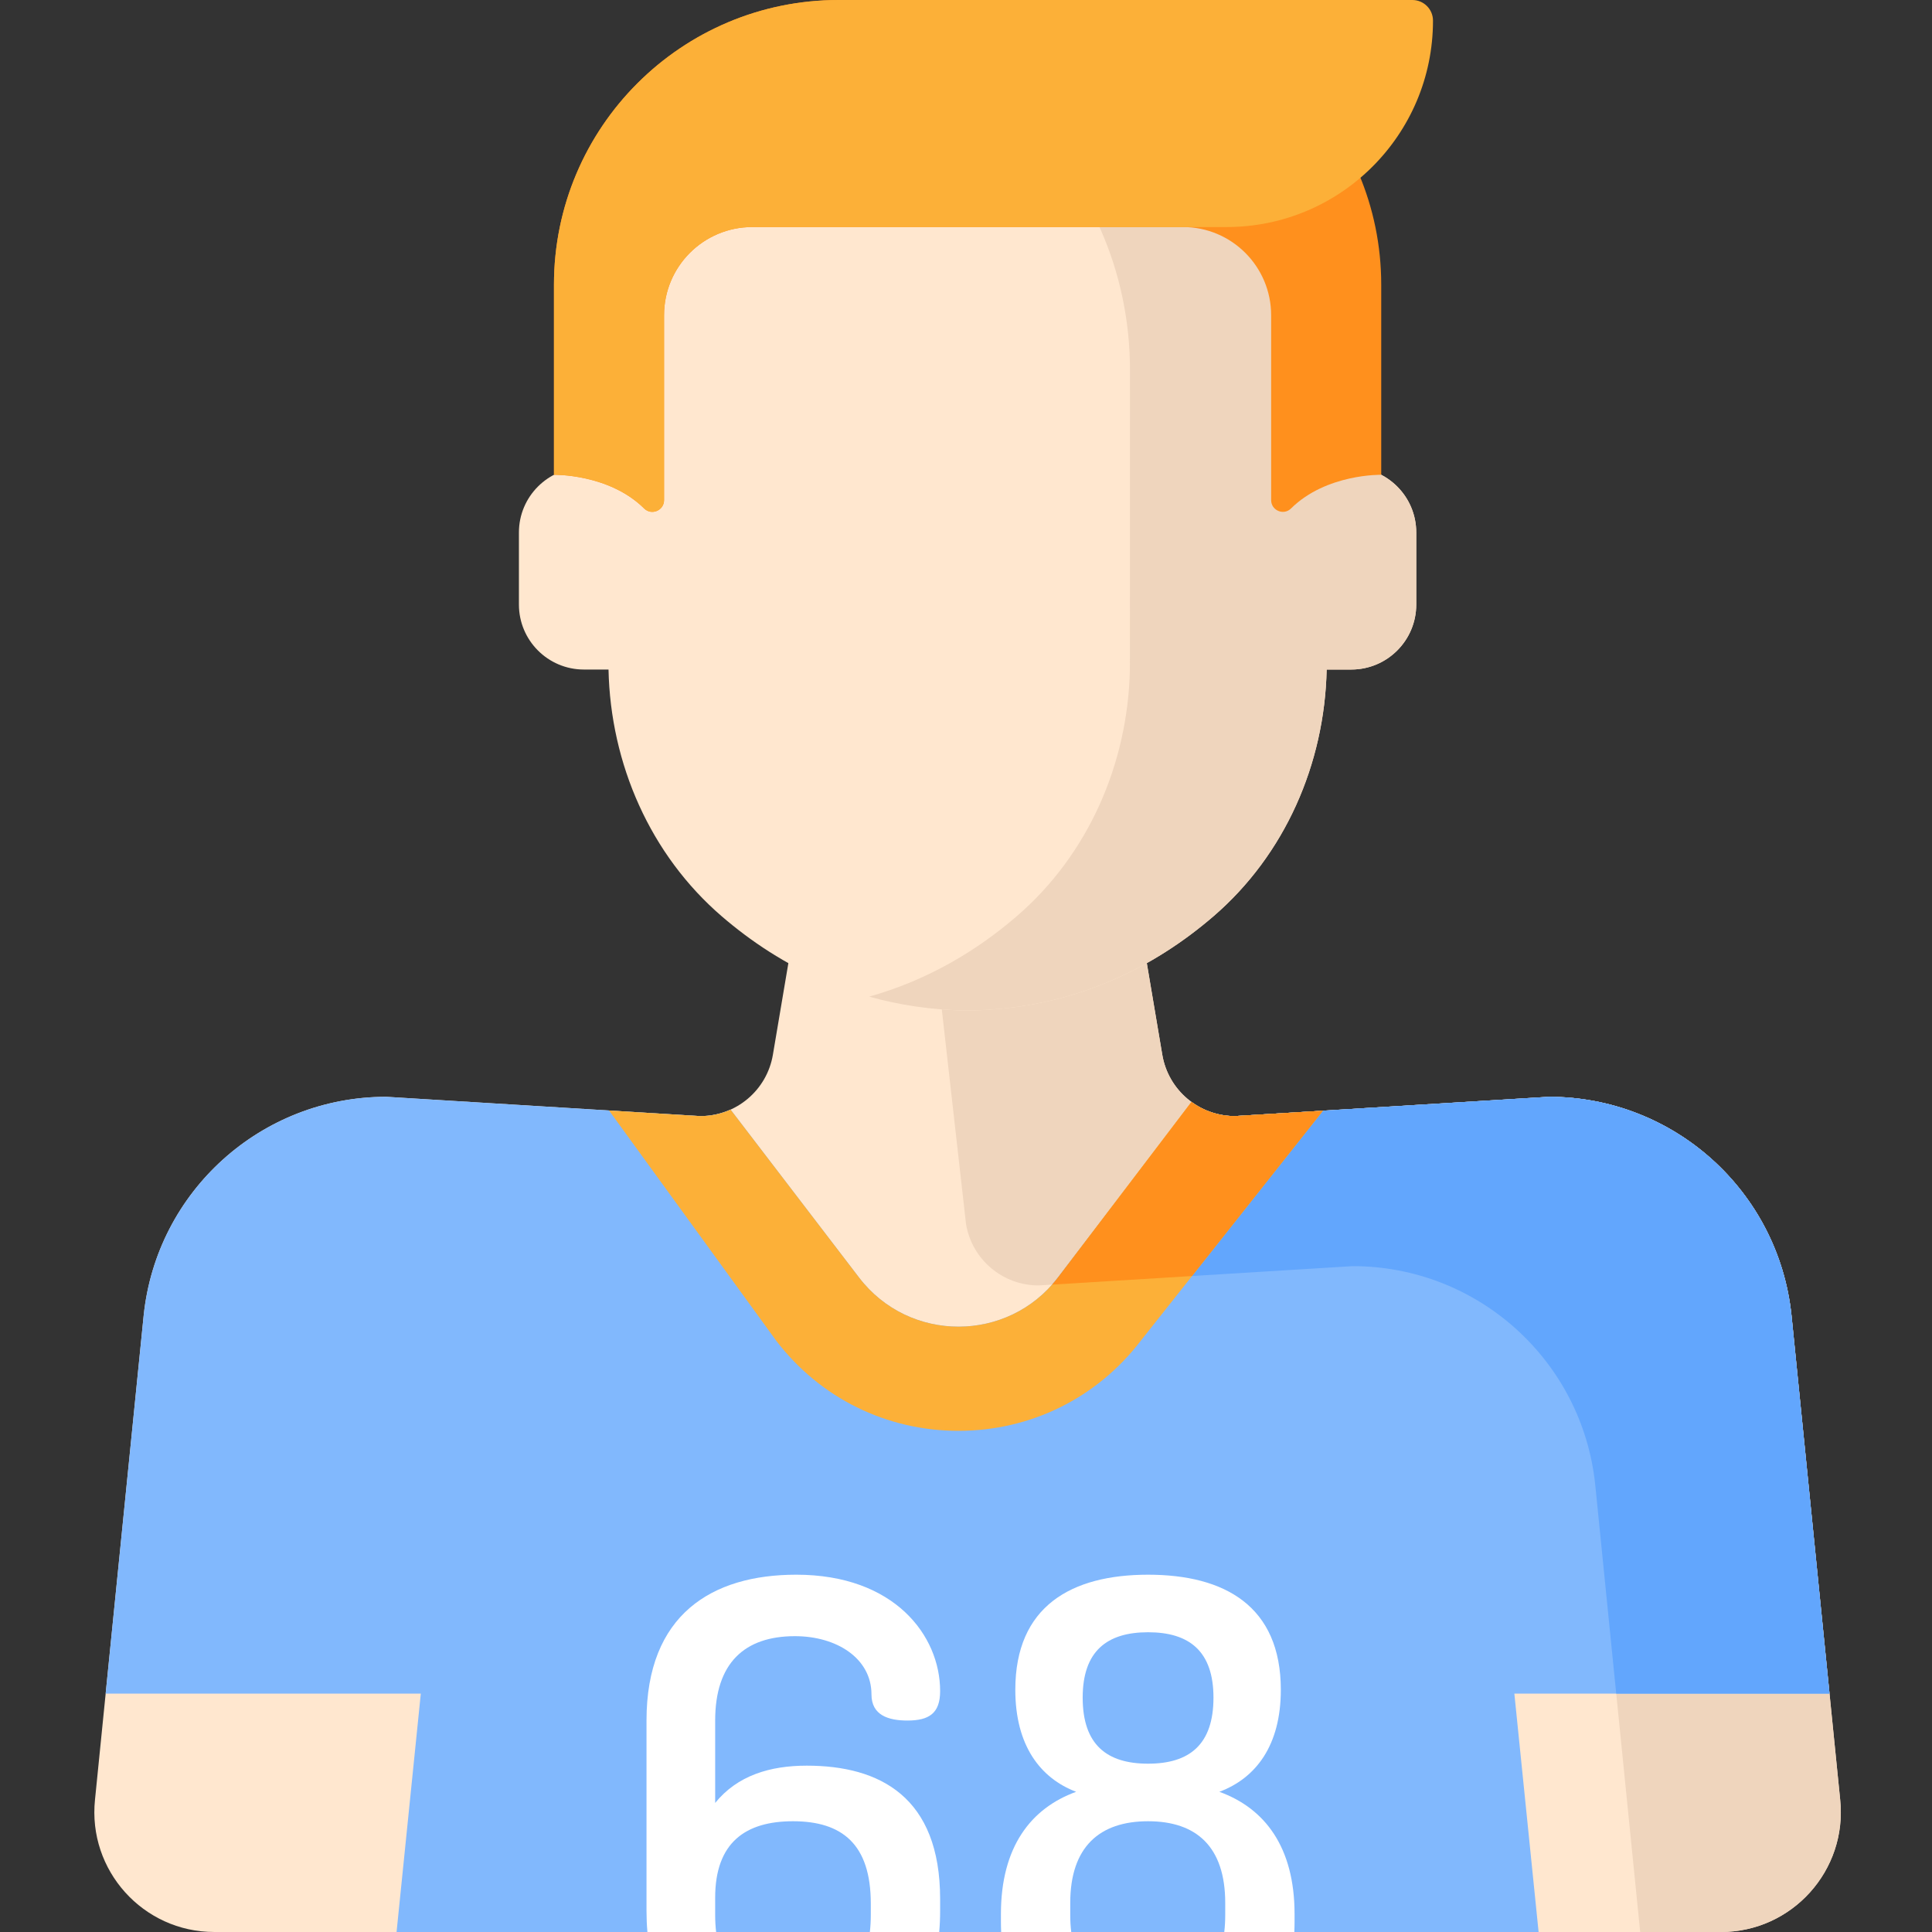 <svg height="512pt" viewBox="-25 0 512 512.001" width="512pt" xmlns="http://www.w3.org/2000/svg"><rect x="-25" y="0" width="512" height="512.001" fill="#333333" stroke="none"/><path d="m449.762 348.555c-3.445-32.902-31.184-57.891-64.27-57.891l-83.246 5.113c-9.516 0-17.645-6.871-19.227-16.254l-7.883-46.66h-87.43l-7.883 46.66c-1.586 9.383-9.711 16.254-19.23 16.254l-83.246-5.113c-33.082 0-60.82 24.988-64.266 57.891l-12.906 128.359c-1.965 18.758 12.746 35.086 31.605 35.086h399.281c18.855 0 33.566-16.328 31.602-35.086zm0 0" fill="#ffe7cf"/><path d="m462.664 476.914-12.902-128.359c-3.445-32.902-31.184-57.891-64.266-57.891l-83.25 5.113c-9.516 0-17.641-6.871-19.227-16.254l-7.883-46.66h-54.457l10.328 91.543c1.582 9.383 9.711 16.25 19.227 16.25l83.25-5.109c33.082 0 60.82 24.984 64.266 57.887l11.918 118.566h21.395c18.855 0 33.566-16.328 31.602-35.086zm0 0" fill="#efd5bd"/><path d="m449.762 348.555c-3.445-32.902-31.188-57.891-64.27-57.891l-83.246 5.113c-4.203 0-8.137-1.34-11.352-3.645l-35.523 46.426c-13.281 17.363-39.43 17.363-52.715 0l-34.047-44.504c-2.457 1.109-5.172 1.723-8.016 1.723l-83.246-5.113c-33.086 0-60.824 24.988-64.27 57.891l-10.078 100.27h83.52l-6.426 63.176h302.652l-6.426-63.176h83.52zm0 0" fill="#81b8fd"/><path d="m449.762 348.555c-3.445-32.902-31.188-57.891-64.27-57.891l-83.246 5.113c-4.203 0-8.137-1.34-11.352-3.645l-35.523 46.426c-.5.652-1.023 1.273-1.559 1.879l79.668-4.895c33.086 0 60.824 24.988 64.27 57.891l5.566 55.387h56.523zm0 0" fill="#62a6fd"/><path d="m333.094 123.891h-6.488v-25.836c0-25.723-10.559-50.645-30.051-67.426-15.281-13.16-36.762-24.645-65.133-24.961-28.375.316-49.855 11.801-65.137 24.961-19.488 16.781-30.051 41.703-30.051 67.426v25.836h-6.488c-9.516 0-17.227 7.715-17.227 17.227v19.09c0 9.516 7.711 17.227 17.227 17.227h6.516c.535 25.004 11.043 49.07 30.023 65.41 15.281 13.16 36.762 24.645 65.133 24.961 28.375-.316 49.855-11.801 65.137-24.961 18.98-16.34 29.484-40.406 30.023-65.41h6.516c9.512 0 17.227-7.711 17.227-17.227v-19.09c0-9.516-7.711-17.227-17.227-17.227zm0 0" fill="#ffe7cf"/><path d="m333.094 123.891h-6.488v-25.836c0-25.723-10.559-50.645-30.051-67.426-15.281-13.16-36.762-24.645-65.133-24.961-9.449.105-18.129 1.457-26.074 3.688 15.914 4.469 28.867 12.496 39.062 21.273 19.488 16.781 30.047 41.703 30.047 67.426l-.023 79.379c-.539 25.004-11.043 49.07-30.023 65.41-10.195 8.777-23.148 16.805-39.062 21.273 7.945 2.234 16.625 3.582 26.074 3.688 28.371-.316 49.852-11.801 65.133-24.961 18.98-16.34 29.488-40.406 30.023-65.41h6.516c9.516 0 17.227-7.711 17.227-17.227v-19.09c0-9.516-7.711-17.227-17.227-17.227zm0 0" fill="#efd5bd"/><path d="m265.594 0h-68.344c-41.668 0-75.445 33.777-75.445 75.445v50.383s14.559-.328 23.914 8.934c1.949 1.926 5.262.516 5.262-2.223v-49c0-12.906 10.461-23.371 23.371-23.371h114.141c12.906 0 23.371 10.465 23.371 23.371v49c0 2.738 3.309 4.148 5.258 2.223 9.359-9.262 23.918-8.934 23.918-8.934v-50.383c0-41.668-33.777-75.445-75.445-75.445zm0 0" fill="#ff901d"/><path d="m205.523 512h18.379c.16-1.785.242-3.656.242-5.609v-3.121c0-27.035-15.945-35.352-35.355-35.352-9.707 0-18.371 2.598-24.262 9.879v-21.836c0-15.25 7.797-22.359 21.141-22.359 11.094 0 20.281 5.895 20.281 15.426 0 5.547 4.504 6.934 9.531 6.934 5.715 0 8.664-1.906 8.664-7.801 0-14.73-12.133-30.848-38.125-30.848-22.359 0-39.688 10.57-39.688 38.648v50.43c0 1.953.082 3.824.242 5.609h18.207c-.168-1.43-.254-2.953-.254-4.57v-4.504c0-14.73 8.145-20.277 20.625-20.277 12.996 0 20.621 6.066 20.621 21.836v2.945c0 1.617-.086 3.141-.25 4.57zm0 0" fill="#fff"/><path d="m299.449 512h18.562c.039-.867.062-1.758.062-2.664v-2.078c0-17.852-7.973-28.074-19.93-32.41 9.707-3.637 16.289-12.305 16.289-27.035 0-22.184-14.902-30.5-35.18-30.5s-35.184 8.316-35.184 30.5c0 14.73 6.586 23.398 16.121 27.035-11.961 4.336-19.934 14.559-19.934 32.41v2.078c0 .906.023 1.797.066 2.664h18.566c-.172-1.43-.262-2.953-.262-4.57v-3.117c0-14.906 7.801-21.664 20.625-21.664 12.824 0 20.449 6.758 20.449 21.664v3.117c0 1.613-.086 3.137-.254 4.57zm-20.195-44.605c-10.922 0-17.332-5.023-17.332-17.5 0-12.305 6.41-17.332 17.332-17.332 10.918 0 17.328 5.027 17.328 17.332 0 12.477-6.41 17.5-17.328 17.5zm0 0" fill="#fff"/><path d="m229.016 379.188c19.086 0 36.684-8.695 48.281-23.852l48.312-60.992-23.363 1.434c-4.27 0-8.258-1.379-11.5-3.75l-35.375 46.531c-13.281 17.363-39.43 17.363-52.715 0l-34.047-44.5c-2.457 1.105-5.172 1.719-8.016 1.719l-24.195-1.488 44.332 61.047c11.598 15.156 29.199 23.852 48.285 23.852zm0 0" fill="#fcb038"/><path d="m302.246 295.777c-4.254 0-8.223-1.379-11.461-3.734-.012-.008-.027-.008-.039-.02l-35.375 46.535c-.5.652-1.023 1.273-1.559 1.879l37.09-2.277 34.707-43.816zm0 0" fill="#ff901d"/><path d="m349.289 0h-152.039c-41.668 0-75.445 33.777-75.445 75.445v50.383s14.559-.328 23.914 8.934c1.949 1.926 5.262.516 5.262-2.223v-49c0-12.902 10.453-23.359 23.352-23.371h125.727c30.211 0 54.699-24.488 54.699-54.699 0-3.02-2.449-5.469-5.469-5.469zm0 0" fill="#fcb038"/></svg>